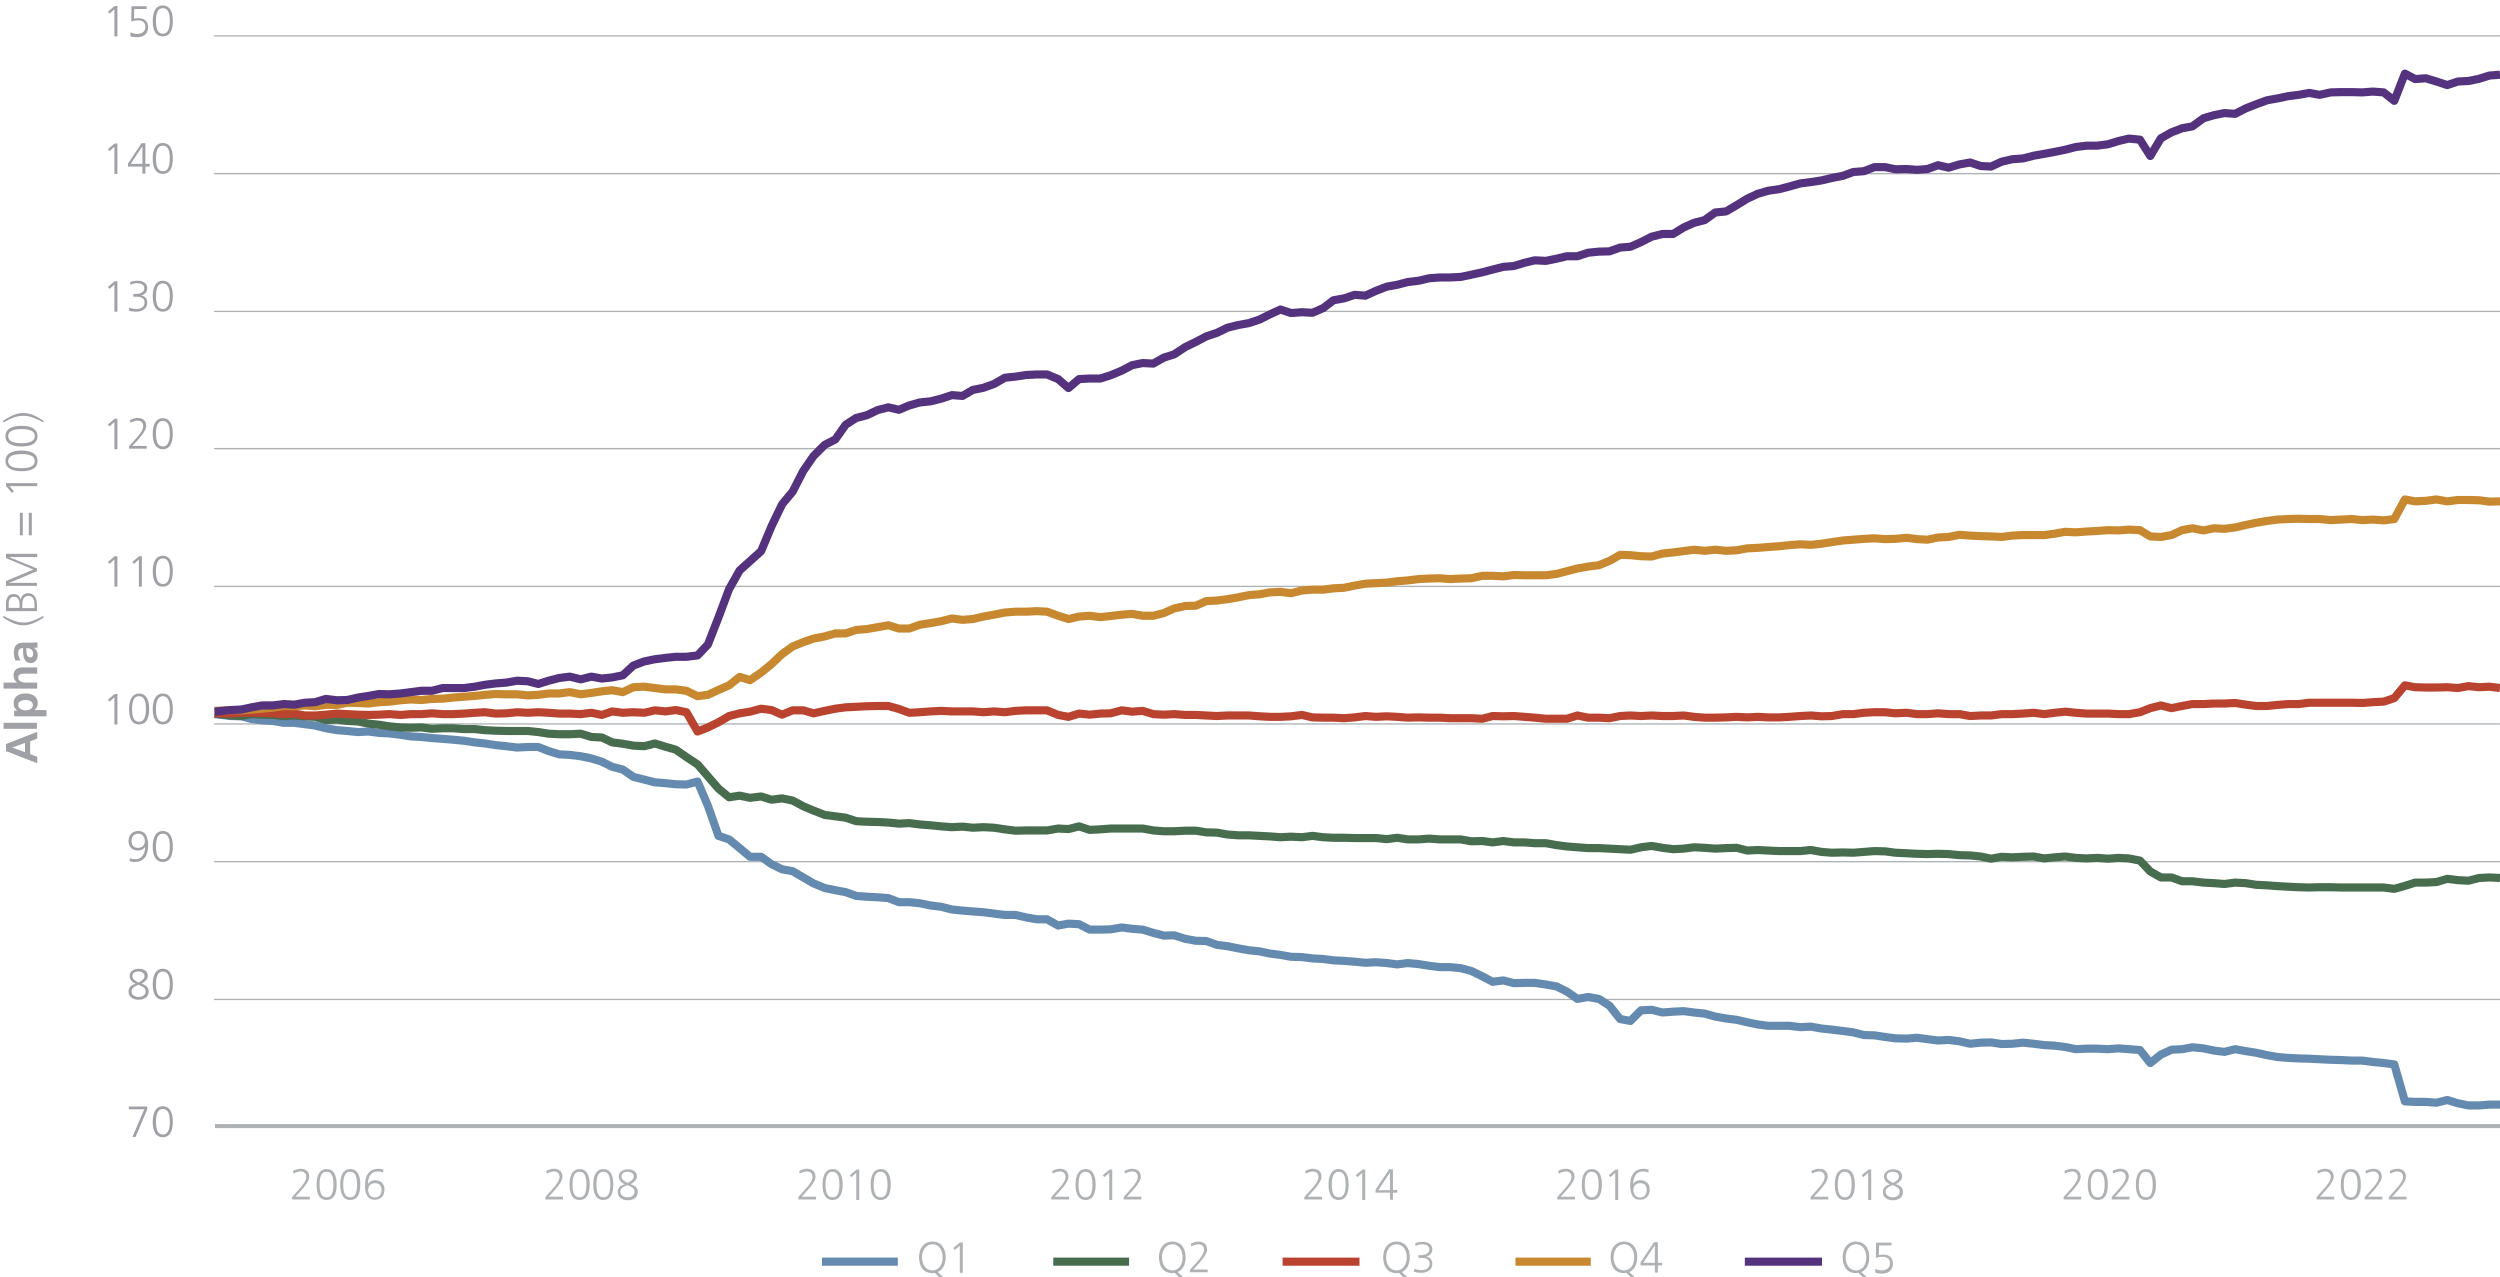 <?xml version="1.0" encoding="utf-8"?>
<!-- Generator: Adobe Illustrator 27.3.1, SVG Export Plug-In . SVG Version: 6.00 Build 0)  -->
<svg version="1.1" id="Ebene_1" xmlns="http://www.w3.org/2000/svg" xmlns:xlink="http://www.w3.org/1999/xlink" x="0px" y="0px"
	 viewBox="0 0 920 470" style="enable-background:new 0 0 920 470;" xml:space="preserve">
<style type="text/css">
	.st0{fill:none;stroke:#AEB2B5;stroke-width:0.5;stroke-linecap:round;stroke-linejoin:round;stroke-miterlimit:10;}
	.st1{fill:none;stroke:#AEB2B5;stroke-width:1.5;stroke-linejoin:round;stroke-miterlimit:10;}
	.st2{fill:none;stroke:#658AAF;stroke-width:3;stroke-linejoin:round;stroke-miterlimit:10;}
	.st3{fill:none;stroke:#486C4E;stroke-width:3;stroke-linejoin:round;stroke-miterlimit:10;}
	.st4{fill:none;stroke:#B9432F;stroke-width:3;stroke-linejoin:round;stroke-miterlimit:10;}
	.st5{fill:none;stroke:#C7882F;stroke-width:3;stroke-linejoin:round;stroke-miterlimit:10;}
	.st6{fill:none;stroke:#54327E;stroke-width:3;stroke-linejoin:round;stroke-miterlimit:10;}
	.st7{fill:#A0A1A6;}
	.st8{fill:#AEB2B5;}
</style>
<g>
	<path class="st0" d="M79,367.8h840.9 M79,317.1h840.9 M79,266.4h840.9 M79,215.8h840.9 M79,165.1h840.9 M79,114.6h840.9 M79,63.9
		h840.9 M79,13.2h840.9"/>
</g>
<g>
	<line class="st1" x1="79.1" y1="414.4" x2="920" y2="414.4"/>
</g>
<g>
	<polyline class="st2" points="79,262.8 84.9,263.5 88.8,263.6 92.6,264.6 96.5,265.1 100.4,265.3 104.4,266 108.3,266 112.2,266.5 
		116,267 119.9,268 124,268.7 127.8,269 131.7,269.4 135.6,269.2 139.5,269.7 143.3,269.9 147.4,270.4 151.2,271 155.1,271.2 
		159,271.6 162.9,271.9 166.7,272.2 170.8,272.6 174.7,273.2 178.5,273.6 182.4,274.2 186.3,274.6 190.3,275.1 194.2,274.9 
		198.1,274.9 201.9,276.4 205.8,277.6 209.7,277.8 213.7,278.3 217.6,279.1 221.5,280.3 225.3,282.2 229.2,283.2 233.1,285.9 
		237.1,286.9 241,287.9 244.9,288.2 248.7,288.6 252.6,288.7 256.7,287.6 260.5,296.5 264.4,307.6 268.3,308.9 272.2,312.1 
		276,315.3 280.1,315.3 283.9,318 287.8,319.9 291.7,320.6 295.6,322.9 299.4,325.1 303.5,326.8 307.4,327.6 311.2,328.3 
		315.1,329.7 319,330 323,330.2 326.9,330.5 330.8,332 334.6,332 338.5,332.4 342.4,333.2 346.4,333.7 350.3,334.7 354.2,335.1 
		358,335.4 361.9,335.7 365.8,336.2 369.8,336.7 373.7,336.7 377.6,337.6 381.5,338.3 385.3,338.3 389.4,340.6 393.2,339.9 
		397.1,340.1 401,342.1 404.9,342.1 408.7,342 412.8,341.3 416.6,341.8 420.5,342.1 424.4,343.3 428.3,344.3 432.1,344.2 
		436.2,345.5 440.1,346.2 443.9,346.3 447.8,347.7 451.7,348.2 455.7,349 459.6,349.7 463.5,350.1 467.3,350.9 471.2,351.4 
		475.1,352.1 479.1,352.2 483,352.7 486.9,352.9 490.7,353.4 494.6,353.6 498.5,353.9 502.5,354.3 506.4,354.1 510.3,354.4 
		514.2,354.9 518,354.4 522.1,354.8 525.9,355.4 529.8,355.9 533.7,355.9 537.6,356.3 541.4,357.3 545.5,359.3 549.3,361.3 
		553.2,360.8 557.1,361.8 561,361.7 564.8,361.7 568.9,362.3 572.8,363 576.6,364.9 580.5,367.6 584.4,366.9 588.4,367.6 
		592.3,370.1 596.2,375 600,375.7 603.9,371.8 607.8,371.6 611.8,372.6 615.7,372.3 619.6,372.1 623.4,372.6 627.3,373 631.2,374.1 
		635.2,374.8 639.1,375.3 643,376.2 646.9,377 650.7,377.5 654.8,377.5 658.6,377.5 662.5,378 666.4,377.8 670.3,378.5 674.1,378.9 
		678.2,379.4 682,379.9 685.9,380.9 689.8,381 693.7,381.6 697.5,382.1 701.6,382.2 705.5,381.9 709.3,382.4 713.2,382.9 
		717.1,382.7 721.1,383.2 725,384.1 728.9,383.7 732.7,383.6 736.6,384.2 740.5,384.1 744.5,383.7 748.4,384.1 752.3,384.6 
		756.1,384.8 760,385.3 763.9,386.1 767.9,385.9 771.8,385.9 775.7,386.1 779.6,385.8 783.4,386.1 787.5,386.4 791.3,391.2 
		795.2,388.1 799.1,386.3 803,386.1 806.8,385.4 810.9,385.8 814.7,386.6 818.6,387.1 822.5,386.1 826.4,386.8 830.2,387.4 
		834.3,388.3 838.2,389 842,389.3 845.9,389.5 849.8,389.6 853.6,389.8 857.7,390 861.6,390.1 865.4,390.3 869.3,390.3 873.2,390.8 
		877.2,391.2 881.1,391.7 885,405.3 888.8,405.5 892.7,405.5 896.6,405.8 900.6,404.8 904.5,406 908.4,406.8 912.3,406.8 
		916.1,406.5 920,406.5 	"/>
</g>
<g>
	<polyline class="st3" points="79,262.6 84.9,263.3 88.8,263.5 92.6,262.8 96.5,263 100.4,263.1 104.4,263.5 108.3,263.3 
		112.2,263.6 116,263.8 119.9,265 124,264.8 127.8,265.3 131.7,265.5 135.6,266.3 139.5,266.7 143.3,267.3 147.4,267.7 151.2,267.8 
		155.1,267.7 159,268.2 162.9,268 166.7,268 170.8,268.3 174.7,268.3 178.5,268.7 182.4,268.9 186.3,269 190.3,269 194.2,269 
		198.1,269.4 201.9,270 205.8,270.2 209.7,270.2 213.7,270 217.6,271.2 221.5,271.4 225.3,273.2 229.2,273.7 233.1,274.4 
		237.1,274.6 241,273.6 244.9,274.8 248.7,275.9 252.6,278.6 256.7,281.3 260.5,285.7 264.4,290.2 268.3,293.4 272.2,292.8 
		276,293.6 280.1,293.1 283.9,294.3 287.8,293.8 291.7,294.6 295.6,296.7 299.4,298.3 303.5,299.9 307.4,300.4 311.2,300.9 
		315.1,302.2 319,302.4 323,302.5 326.9,302.7 330.8,303.1 334.6,302.9 338.5,303.4 342.4,303.7 346.4,304.1 350.3,304.4 
		354.2,304.2 358,304.6 361.9,304.4 365.8,304.6 369.8,305.2 373.7,305.7 377.6,305.6 381.5,305.6 385.3,305.6 389.4,304.9 
		393.2,305.1 397.1,304.1 401,305.4 404.9,305.2 408.7,304.9 412.8,304.9 416.6,304.9 420.5,304.9 424.4,305.6 428.3,305.9 
		432.1,305.9 436.2,305.7 440.1,305.7 443.9,306.3 447.8,306.4 451.7,307.1 455.7,307.4 459.6,307.4 463.5,307.6 467.3,307.8 
		471.2,308.1 475.1,307.9 479.1,308.1 483,307.6 486.9,308.1 490.7,308.3 494.6,308.3 498.5,308.4 502.5,308.4 506.4,308.4 
		510.3,308.8 514.2,308.3 518,308.9 522.1,308.9 525.9,308.6 529.8,308.9 533.7,308.9 537.6,308.9 541.4,309.6 545.5,309.5 
		549.3,310 553.2,309.5 557.1,310 561,310 564.8,310.3 568.9,310.3 572.8,311 576.6,311.5 580.5,311.8 584.4,312.1 588.4,312.1 
		592.3,312.3 596.2,312.5 600,312.7 603.9,311.8 607.8,311.3 611.8,312 615.7,312.5 619.6,312.3 623.4,311.8 627.3,312 631.2,312.3 
		635.2,312.1 639.1,312 643,313 646.9,312.8 650.7,313 654.8,313.2 658.6,313.2 662.5,313.2 666.4,312.8 670.3,313.5 674.1,313.8 
		678.2,313.7 682,313.8 685.9,313.5 689.8,313.2 693.7,313.3 697.5,313.8 701.6,314 705.5,314.2 709.3,314.3 713.2,314.2 
		717.1,314.3 721.1,314.7 725,314.8 728.9,315.2 732.7,316 736.6,315.3 740.5,315.5 744.5,315.3 748.4,315.2 752.3,315.9 
		756.1,315.5 760,315.2 763.9,315.7 767.9,315.9 771.8,315.7 775.7,316 779.6,315.7 783.4,315.9 787.5,316.7 791.3,320.7 
		795.2,322.9 799.1,322.9 803,324.3 806.8,324.3 810.9,324.8 814.7,325 818.6,325.3 822.5,324.8 826.4,325 830.2,325.6 834.3,325.8 
		838.2,326.1 842,326.3 845.9,326.5 849.8,326.6 853.6,326.5 857.7,326.5 861.6,326.6 865.4,326.6 869.3,326.6 873.2,326.6 
		877.2,326.6 881.1,327.1 885,326 888.8,324.8 892.7,324.8 896.6,324.6 900.6,323.4 904.5,323.9 908.4,324.1 912.3,323.1 
		916.1,322.9 920,323.1 	"/>
</g>
<g>
	<polyline class="st4" points="79,262.5 84.9,262.6 88.8,262.3 92.6,262.3 96.5,262.3 100.4,262.5 104.4,262.8 108.3,262.6 
		112.2,263.3 116,263.3 119.9,263 124,262.6 127.8,262.8 131.7,263 135.6,263.1 139.5,263 143.3,262.8 147.4,263.1 151.2,262.8 
		155.1,262.8 159,262.5 162.9,262.8 166.7,262.8 170.8,262.6 174.7,262.3 178.5,262.1 182.4,262.6 186.3,262.5 190.3,262.1 
		194.2,262.3 198.1,262.1 201.9,262.3 205.8,262.6 209.7,262.6 213.7,262.8 217.6,262.3 221.5,263.1 225.3,261.8 229.2,262.3 
		233.1,262.1 237.1,262.3 241,261.4 244.9,261.8 248.7,261.3 252.6,262.1 256.7,269.2 260.5,267.7 264.4,265.8 268.3,263.5 
		272.2,262.5 276,261.9 280.1,260.8 283.9,261.3 287.8,263 291.7,261.4 295.6,261.4 299.4,262.5 303.5,261.6 307.4,260.8 
		311.2,260.3 315.1,260.1 319,259.9 323,259.8 326.9,259.8 330.8,260.9 334.6,262.3 338.5,262.1 342.4,261.8 346.4,261.6 
		350.3,261.8 354.2,261.8 358,261.8 361.9,262.1 365.8,261.8 369.8,262.1 373.7,261.6 377.6,261.4 381.5,261.4 385.3,261.4 
		389.4,263.1 393.2,263.8 397.1,262.6 401,263 404.9,262.6 408.7,262.5 412.8,261.4 416.6,261.9 420.5,261.6 424.4,262.8 428.3,263 
		432.1,262.8 436.2,263.1 440.1,263.1 443.9,263.3 447.8,263.5 451.7,263.3 455.7,263.3 459.6,263.3 463.5,263.6 467.3,263.8 
		471.2,263.8 475.1,263.6 479.1,263.1 483,264 486.9,264.1 490.7,264.1 494.6,264.3 498.5,264 502.5,263.5 506.4,263.8 510.3,263.6 
		514.2,263.8 518,264.1 522.1,264 525.9,264.1 529.8,264.1 533.7,264.3 537.6,264.3 541.4,264.3 545.5,264.5 549.3,263.5 
		553.2,263.6 557.1,263.5 561,263.8 564.8,264.1 568.9,264.5 572.8,264.5 576.6,264.5 580.5,263.3 584.4,264.1 588.4,264.1 
		592.3,264.3 596.2,263.5 600,263.3 603.9,263.5 607.8,263.3 611.8,263.5 615.7,263.5 619.6,263.3 623.4,263.8 627.3,264.1 
		631.2,264.1 635.2,264 639.1,263.8 643,264 646.9,263.8 650.7,264 654.8,264 658.6,263.8 662.5,263.5 666.4,263.3 670.3,263.6 
		674.1,263.5 678.2,262.8 682,262.8 685.9,262.3 689.8,262.1 693.7,262.1 697.5,262.5 701.6,262.3 705.5,262.8 709.3,262.8 
		713.2,262.5 717.1,262.8 721.1,262.8 725,263.5 728.9,263.3 732.7,263.3 736.6,262.8 740.5,262.8 744.5,262.6 748.4,262.3 
		752.3,262.8 756.1,262.3 760,261.9 763.9,262.3 767.9,262.6 771.8,262.6 775.7,262.6 779.6,262.8 783.4,262.8 787.5,262.1 
		791.3,260.6 795.2,259.6 799.1,260.6 803,259.8 806.8,259.1 810.9,259.1 814.7,258.9 818.6,258.9 822.5,258.7 826.4,259.3 
		830.2,259.8 834.3,259.8 838.2,259.4 842,259.1 845.9,259.1 849.8,258.6 853.6,258.6 857.7,258.6 861.6,258.6 865.4,258.6 
		869.3,258.7 873.2,258.4 877.2,258.2 881.1,256.9 885,252.2 888.8,252.9 892.7,253 896.6,253 900.6,252.9 904.5,253.2 908.4,252.5 
		912.3,252.9 916.1,252.7 920,253.2 	"/>
</g>
<g>
	<polyline class="st5" points="79,261.6 84.9,261.3 88.8,261.4 92.6,261.1 96.5,260.8 100.4,260.4 104.4,259.8 108.3,259.9 
		112.2,259.6 116,259.9 119.9,259.4 124,259.4 127.8,258.6 131.7,258.7 135.6,258.9 139.5,258.4 143.3,258.2 147.4,257.7 
		151.2,257.4 155.1,257.6 159,257.2 162.9,257.1 166.7,256.7 170.8,256.4 174.7,256.1 178.5,255.7 182.4,255.4 186.3,255.5 
		190.3,255.5 194.2,255.9 198.1,255.7 201.9,255.2 205.8,255.2 209.7,254.7 213.7,255.5 217.6,255 221.5,254.4 225.3,254 
		229.2,254.7 233.1,252.9 237.1,252.7 241,253.2 244.9,253.7 248.7,253.7 252.6,254.2 256.7,256.2 260.5,255.7 264.4,253.9 
		268.3,252.2 272.2,249.1 276,250.3 280.1,247.5 283.9,244.4 287.8,240.7 291.7,237.9 295.6,236.3 299.4,235 303.5,234.2 
		307.4,233.1 311.2,233.1 315.1,231.8 319,231.5 323,230.8 326.9,230.1 330.8,231.3 334.6,231.3 338.5,229.9 342.4,229.3 
		346.4,228.6 350.3,227.6 354.2,228.1 358,227.8 361.9,226.9 365.8,226.2 369.8,225.4 373.7,225.1 377.6,225.1 381.5,224.9 
		385.3,225.1 389.4,226.6 393.2,227.8 397.1,226.9 401,226.6 404.9,227.1 408.7,226.7 412.8,226.2 416.6,225.9 420.5,226.6 
		424.4,226.6 428.3,225.6 432.1,223.9 436.2,223 440.1,222.9 443.9,221.2 447.8,221 451.7,220.5 455.7,219.8 459.6,219 463.5,218.7 
		467.3,218 471.2,217.8 475.1,218.3 479.1,217.3 483,217 486.9,217 490.7,216.5 494.6,216.3 498.5,215.5 502.5,214.8 506.4,214.6 
		510.3,214.4 514.2,213.9 518,213.6 522.1,213.1 525.9,212.9 529.8,212.8 533.7,213.1 537.6,212.9 541.4,212.8 545.5,211.9 
		549.3,211.9 553.2,212.1 557.1,211.6 561,211.7 564.8,211.7 568.9,211.7 572.8,211.2 576.6,210.2 580.5,209.2 584.4,208.5 
		588.4,208 592.3,206.4 596.2,204.2 600,204.3 603.9,204.7 607.8,204.8 611.8,203.7 615.7,203.3 619.6,202.8 623.4,202.3 
		627.3,202.7 631.2,202.3 635.2,202.7 639.1,202.5 643,201.8 646.9,201.6 650.7,201.3 654.8,201 658.6,200.6 662.5,200.3 
		666.4,200.5 670.3,200.1 674.1,199.5 678.2,198.9 682,198.6 685.9,198.3 689.8,198.1 693.7,198.4 697.5,198.3 701.6,197.9 
		705.5,198.4 709.3,198.6 713.2,197.8 717.1,197.6 721.1,196.8 725,197.1 728.9,197.3 732.7,197.4 736.6,197.6 740.5,197.1 
		744.5,196.9 748.4,196.9 752.3,196.9 756.1,196.4 760,195.7 763.9,195.9 767.9,195.6 771.8,195.4 775.7,195.1 779.6,195.2 
		783.4,194.9 787.5,195.1 791.3,197.4 795.2,197.6 799.1,196.9 803,195.1 806.8,194.4 810.9,195.2 814.7,194.4 818.6,194.6 
		822.5,194.1 826.4,193.2 830.2,192.4 834.3,191.7 838.2,191.2 842,191 845.9,190.9 849.8,191 853.6,191 857.7,191.4 861.6,191.2 
		865.4,191 869.3,191.4 873.2,191.2 877.2,191.5 881.1,191 885,183.8 888.8,184.5 892.7,184.3 896.6,183.8 900.6,184.5 904.5,184 
		908.4,184 912.3,184.1 916.1,184.6 920,184.5 	"/>
</g>
<g>
	<polyline class="st6" points="79,261.9 84.9,261.3 88.8,261.1 92.6,260.3 96.5,259.6 100.4,259.6 104.4,259.1 108.3,259.3 
		112.2,258.6 116,258.4 119.9,257.2 124,257.7 127.8,257.6 131.7,256.7 135.6,256.1 139.5,255.4 143.3,255.5 147.4,255.2 
		151.2,254.7 155.1,254.2 159,254.2 162.9,253.2 166.7,253.2 170.8,253.2 174.7,252.7 178.5,252 182.4,251.5 186.3,251.2 
		190.3,250.5 194.2,250.7 198.1,251.7 201.9,250.5 205.8,249.5 209.7,249 213.7,250 217.6,249 221.5,249.7 225.3,249.3 229.2,248.5 
		233.1,244.9 237.1,243.4 241,242.6 244.9,242.1 248.7,241.7 252.6,241.7 256.7,241.2 260.5,237.2 264.4,227.2 268.3,216.8 
		272.2,209.9 276,206.5 280.1,202.8 283.9,193.7 287.8,185.6 291.7,180.9 295.6,173.3 299.4,167.8 303.5,163.7 307.4,161.7 
		311.2,156.3 315.1,153.8 319,152.8 323,150.9 326.9,149.9 330.8,150.8 334.6,149.2 338.5,148.1 342.4,147.7 346.4,146.7 
		350.3,145.4 354.2,145.7 358,143.5 361.9,142.7 365.8,141.3 369.8,139 373.7,138.6 377.6,138 381.5,137.8 385.3,137.8 389.4,139.5 
		393.2,142.8 397.1,139.5 401,139.3 404.9,139.3 408.7,138.1 412.8,136.4 416.6,134.4 420.5,133.6 424.4,133.8 428.3,131.6 
		432.1,130.4 436.2,127.7 440.1,125.8 443.9,123.8 447.8,122.5 451.7,120.6 455.7,119.6 459.6,118.9 463.5,117.6 467.3,115.7 
		471.2,113.9 475.1,115.2 479.1,114.9 483,115.1 486.9,113.4 490.7,110.5 494.6,109.8 498.5,108.5 502.5,108.8 506.4,107 
		510.3,105.5 514.2,104.8 518,103.8 522.1,103.3 525.9,102.4 529.8,102.1 533.7,102.1 537.6,101.9 541.4,101.1 545.5,100.2 
		549.3,99.2 553.2,98.2 557.1,97.9 561,96.7 564.8,95.8 568.9,96 572.8,95.2 576.6,94.3 580.5,94.3 584.4,93 588.4,92.6 592.3,92.5 
		596.2,91.1 600,90.8 603.9,89.1 607.8,87.1 611.8,86.1 615.7,86.1 619.6,83.7 623.4,82 627.3,81 631.2,78.2 635.2,77.8 639.1,75.5 
		643,73.1 646.9,71.3 650.7,70.2 654.8,69.6 658.6,68.6 662.5,67.5 666.4,67 670.3,66.4 674.1,65.5 678.2,64.7 682,63.3 685.9,63 
		689.8,61.5 693.7,61.5 697.5,62.3 701.6,62.2 705.5,62.5 709.3,62.2 713.2,60.8 717.1,61.7 721.1,60.5 725,59.8 728.9,61.1 
		732.7,61.3 736.6,59.5 740.5,58.6 744.5,58.3 748.4,57.3 752.3,56.6 756.1,55.9 760,55.1 763.9,54.1 767.9,53.6 771.8,53.6 
		775.7,53.1 779.6,51.9 783.4,51 787.5,51.4 791.3,57.4 795.2,50.9 799.1,48.7 803,47.2 806.8,46.5 810.9,43.5 814.7,42.4 
		818.6,41.6 822.5,41.9 826.4,39.9 830.2,38.4 834.3,36.9 838.2,36.2 842,35.4 845.9,34.9 849.8,34.2 853.6,34.9 857.7,34 
		861.6,33.9 865.4,33.9 869.3,34 873.2,33.7 877.2,34 881.1,37.1 885,27.1 888.8,29.1 892.7,28.8 896.6,30 900.6,31.3 904.5,30 
		908.4,29.8 912.3,29 916.1,27.8 920,27.5 	"/>
</g>
<g>
	<g>
		<g>
			<g>
				<path class="st7" d="M48.7,418.4l4.4-10.2h-5.7v-1h6.8v1l-4.3,10.2H48.7z"/>
				<path class="st7" d="M56.2,412.8c0-3.6,1.3-5.7,3.7-5.7s3.7,2,3.7,5.7c0,3.7-1.2,5.7-3.7,5.7C57.5,418.5,56.2,416.6,56.2,412.8z
					 M62.5,412.8c0-3.2-0.8-4.7-2.6-4.7c-1.6,0-2.5,1.5-2.5,4.7c0,3.4,0.9,4.7,2.6,4.7C61.5,417.5,62.5,416.1,62.5,412.8z"/>
			</g>
		</g>
	</g>
</g>
<g>
	<g>
		<g>
			<g>
				<path class="st7" d="M54.7,364.9c0,2.1-1.8,3-3.7,3c-1.8,0-3.7-0.9-3.7-3c0-1.4,0.7-2.3,2.6-2.9c-1.5-0.7-2.2-1.6-2.2-2.9
					c0-1.9,2-2.6,3.4-2.6c1.7,0,3.3,0.8,3.3,2.6c0,1.1-0.8,2-2.3,2.9C54,362.6,54.7,363.5,54.7,364.9z M51,362.4l-0.7,0.3
					c-1.2,0.5-1.9,1.1-1.9,2.2c0,1.3,1.4,2,2.6,2c1.4,0,2.6-0.7,2.6-2.1c0-1.3-1.3-1.8-2.2-2.2L51,362.4z M53.2,359.2
					c0-1.2-1.2-1.7-2.3-1.7c-1.1,0-2.2,0.5-2.2,1.7c0,1,0.8,1.7,2.3,2.4C52.5,360.8,53.2,360,53.2,359.2z"/>
				<path class="st7" d="M56.2,362.2c0-3.6,1.3-5.7,3.7-5.7s3.7,2,3.7,5.7c0,3.7-1.2,5.7-3.7,5.7C57.5,367.9,56.2,365.9,56.2,362.2z
					 M62.5,362.2c0-3.2-0.8-4.7-2.6-4.7c-1.6,0-2.5,1.5-2.5,4.7c0,3.4,0.9,4.7,2.6,4.7C61.5,366.9,62.5,365.5,62.5,362.2z"/>
			</g>
		</g>
	</g>
</g>
<g>
	<g>
		<g>
			<g>
				<path class="st7" d="M53.4,311.6c-0.5,0.9-1.5,1.4-2.6,1.4c-1.6,0-3.5-0.8-3.5-3.5c0-2.2,1.4-3.7,3.6-3.7c2.4,0,3.6,1.7,3.6,5.3
					c0,4-1.7,6.1-5,6.1c-0.6,0-1.2-0.1-1.8-0.3l0.1-1.1c0.4,0.2,1.1,0.4,1.9,0.4C52.7,316.2,53.4,313.6,53.4,311.6L53.4,311.6z
					 M50.9,306.8c-1.5,0-2.5,1-2.5,2.6c0,1.6,0.8,2.6,2.4,2.6c1.6,0,2.5-1,2.5-2.5C53.3,308.2,52.6,306.8,50.9,306.8z"/>
				<path class="st7" d="M56.2,311.5c0-3.6,1.3-5.7,3.7-5.7s3.7,2,3.7,5.7c0,3.7-1.2,5.7-3.7,5.7C57.5,317.2,56.2,315.3,56.2,311.5z
					 M62.5,311.5c0-3.2-0.8-4.7-2.6-4.7c-1.6,0-2.5,1.5-2.5,4.7c0,3.4,0.9,4.7,2.6,4.7C61.5,316.2,62.5,314.9,62.5,311.5z"/>
			</g>
		</g>
	</g>
</g>
<g>
	<g>
		<g>
			<g>
				<path class="st7" d="M42.1,266.5v-9.9l-1.8,1.6l-0.6-0.7l2.5-2.1h1v11.2H42.1z"/>
				<path class="st7" d="M47.5,260.9c0-3.6,1.3-5.7,3.7-5.7s3.7,2,3.7,5.7c0,3.7-1.2,5.7-3.7,5.7C48.7,266.6,47.5,264.6,47.5,260.9z
					 M53.7,260.9c0-3.2-0.8-4.7-2.6-4.7c-1.6,0-2.5,1.5-2.5,4.7c0,3.4,0.9,4.7,2.6,4.7C52.8,265.6,53.7,264.2,53.7,260.9z"/>
				<path class="st7" d="M56.2,260.9c0-3.6,1.3-5.7,3.7-5.7s3.7,2,3.7,5.7c0,3.7-1.2,5.7-3.7,5.7C57.5,266.6,56.2,264.6,56.2,260.9z
					 M62.5,260.9c0-3.2-0.8-4.7-2.6-4.7c-1.6,0-2.5,1.5-2.5,4.7c0,3.4,0.9,4.7,2.6,4.7C61.5,265.6,62.5,264.2,62.5,260.9z"/>
			</g>
		</g>
	</g>
</g>
<g>
	<g>
		<g>
			<g>
				<path class="st7" d="M42.1,215.8v-9.9l-1.8,1.6l-0.6-0.7l2.5-2.1h1v11.2H42.1z"/>
				<path class="st7" d="M51.1,215.8v-9.9l-1.8,1.6l-0.6-0.7l2.5-2.1h1v11.2H51.1z"/>
				<path class="st7" d="M56.2,210.2c0-3.6,1.3-5.7,3.7-5.7s3.7,2,3.7,5.7c0,3.7-1.2,5.7-3.7,5.7C57.5,215.9,56.2,214,56.2,210.2z
					 M62.5,210.2c0-3.2-0.8-4.7-2.6-4.7c-1.6,0-2.5,1.5-2.5,4.7c0,3.4,0.9,4.7,2.6,4.7C61.5,215,62.5,213.6,62.5,210.2z"/>
			</g>
		</g>
	</g>
</g>
<g>
	<g>
		<g>
			<g>
				<path class="st7" d="M42.1,165.2v-9.9l-1.8,1.6l-0.6-0.7l2.5-2.1h1v11.2H42.1z"/>
				<path class="st7" d="M47.5,165.2v-1l2.7-3c1.8-2,2.5-3.3,2.5-4.4c0-1.2-0.8-2-2-2c-0.9,0-1.8,0.3-2.7,0.8l-0.2-1
					c1-0.5,2-0.8,2.8-0.8c2,0,3.2,1.1,3.2,2.9c0,1-0.6,2.4-2.8,4.9l-2.3,2.5h5.3v1H47.5z"/>
				<path class="st7" d="M56.2,159.6c0-3.6,1.3-5.7,3.7-5.7s3.7,2,3.7,5.7c0,3.7-1.2,5.7-3.7,5.7C57.5,165.3,56.2,163.4,56.2,159.6z
					 M62.5,159.6c0-3.2-0.8-4.7-2.6-4.7c-1.6,0-2.5,1.5-2.5,4.7c0,3.4,0.9,4.7,2.6,4.7C61.5,164.3,62.5,162.9,62.5,159.6z"/>
			</g>
		</g>
	</g>
</g>
<g>
	<g>
		<g>
			<g>
				<path class="st7" d="M42.1,114.6v-9.9l-1.8,1.6l-0.6-0.7l2.5-2.1h1v11.2H42.1z"/>
				<path class="st7" d="M47.6,113.2c0.7,0.3,1.6,0.5,2.7,0.5c1.5,0,2.9-0.7,2.9-2.4c0-1.4-1-2.1-3-2.1h-1.1v-1h0.4
					c2.7,0,3.6-0.9,3.6-2.2c0-1.2-1.3-1.8-2.6-1.8c-0.8,0-1.6,0.2-2.5,0.6l-0.1-1c0.8-0.3,1.8-0.5,2.7-0.5c2,0,3.6,0.9,3.6,2.8
					c0,1.3-0.9,2.3-2.3,2.7v0c1.6,0.1,2.3,1.3,2.3,2.7c0,2-1.8,3.2-4,3.2c-1,0-1.9-0.1-2.8-0.4L47.6,113.2z"/>
				<path class="st7" d="M56.2,109c0-3.6,1.3-5.7,3.7-5.7s3.7,2,3.7,5.7c0,3.7-1.2,5.7-3.7,5.7C57.5,114.7,56.2,112.7,56.2,109z
					 M62.5,109c0-3.2-0.8-4.7-2.6-4.7c-1.6,0-2.5,1.5-2.5,4.7c0,3.4,0.9,4.7,2.6,4.7C61.5,113.7,62.5,112.3,62.5,109z"/>
			</g>
		</g>
	</g>
</g>
<g>
	<g>
		<g>
			<g>
				<path class="st7" d="M42.1,63.9V54l-1.8,1.6l-0.6-0.7l2.5-2.1h1v11.2H42.1z"/>
				<path class="st7" d="M52.4,63.9v-2.6h-5.3v-1.1l5-7.5h1.4v7.6h1.6v1h-1.6v2.6H52.4z M52.4,53.8L52.4,53.8l-4.3,6.5h4.3V53.8z"/>
				<path class="st7" d="M56.2,58.3c0-3.6,1.3-5.7,3.7-5.7s3.7,2,3.7,5.7c0,3.7-1.2,5.7-3.7,5.7C57.5,64,56.2,62.1,56.2,58.3z
					 M62.5,58.3c0-3.2-0.8-4.7-2.6-4.7c-1.6,0-2.5,1.5-2.5,4.7c0,3.4,0.9,4.7,2.6,4.7C61.5,63.1,62.5,61.7,62.5,58.3z"/>
			</g>
		</g>
	</g>
</g>
<g>
	<g>
		<g>
			<g>
				<path class="st7" d="M42.1,13.3V3.4l-1.8,1.6l-0.6-0.7l2.5-2.1h1v11.2H42.1z"/>
				<path class="st7" d="M48.1,11.9c0.7,0.4,1.6,0.6,2.4,0.6c1.5,0,3-0.8,3-2.5c0-1.5-0.7-2.5-2.8-2.5c-0.8,0-1.5,0.1-2.4,0.4
					l0.1-5.6H54v1h-4.6l-0.1,3.6c0.5-0.2,0.9-0.2,1.7-0.2c2.2,0,3.5,1.2,3.5,3.3c0,2.5-1.7,3.7-4.1,3.7c-0.8,0-1.6-0.1-2.4-0.4V11.9
					z"/>
				<path class="st7" d="M56.2,7.7C56.2,4,57.5,2,59.9,2s3.7,2,3.7,5.7c0,3.7-1.2,5.7-3.7,5.7C57.5,13.4,56.2,11.5,56.2,7.7z
					 M62.5,7.7c0-3.2-0.8-4.7-2.6-4.7c-1.6,0-2.5,1.5-2.5,4.7c0,3.4,0.9,4.7,2.6,4.7C61.5,12.4,62.5,11,62.5,7.7z"/>
			</g>
		</g>
	</g>
</g>
<g>
	<g>
		<g>
			<g>
				<path class="st8" d="M107.5,441.5v-1l2.7-3c1.8-2,2.5-3.3,2.5-4.4c0-1.2-0.8-2-2-2c-0.9,0-1.8,0.3-2.7,0.8l-0.2-1
					c1-0.5,2-0.8,2.8-0.8c2,0,3.2,1.1,3.2,2.9c0,1-0.6,2.4-2.8,4.9l-2.3,2.5h5.3v1H107.5z"/>
				<path class="st8" d="M116.5,435.9c0-3.6,1.3-5.7,3.7-5.7s3.7,2,3.7,5.7c0,3.7-1.2,5.7-3.7,5.7
					C117.7,441.6,116.5,439.7,116.5,435.9z M122.7,435.9c0-3.2-0.8-4.7-2.6-4.7c-1.6,0-2.5,1.5-2.5,4.7c0,3.4,0.9,4.7,2.6,4.7
					C121.8,440.7,122.7,439.3,122.7,435.9z"/>
				<path class="st8" d="M125.2,435.9c0-3.6,1.3-5.7,3.7-5.7s3.7,2,3.7,5.7c0,3.7-1.2,5.7-3.7,5.7
					C126.5,441.6,125.2,439.7,125.2,435.9z M131.4,435.9c0-3.2-0.8-4.7-2.6-4.7c-1.6,0-2.5,1.5-2.5,4.7c0,3.4,0.9,4.7,2.6,4.7
					C130.5,440.7,131.4,439.3,131.4,435.9z"/>
				<path class="st8" d="M141,431.5c-0.4-0.2-1.1-0.4-1.9-0.4c-3,0-3.7,2.6-3.7,4.6h0c0.6-0.9,1.5-1.4,2.6-1.4
					c1.7,0,3.5,0.9,3.5,3.5c0,2.2-1.4,3.7-3.6,3.7c-2.4,0-3.6-1.7-3.6-5.3c0-4,1.8-6.1,5-6.1c0.6,0,1.2,0.1,1.8,0.3L141,431.5z
					 M140.4,438c0-1.6-0.8-2.6-2.4-2.6c-1.6,0-2.5,1-2.5,2.5c0,1.4,0.8,2.8,2.4,2.8C139.4,440.7,140.4,439.6,140.4,438z"/>
			</g>
		</g>
	</g>
</g>
<g>
	<g>
		<g>
			<g>
				<path class="st8" d="M200.7,441.5v-1l2.7-3c1.8-2,2.5-3.3,2.5-4.4c0-1.2-0.8-2-2-2c-0.9,0-1.8,0.3-2.7,0.8l-0.2-1
					c1-0.5,2-0.8,2.8-0.8c2,0,3.2,1.1,3.2,2.9c0,1-0.6,2.4-2.8,4.9l-2.3,2.5h5.3v1H200.7z"/>
				<path class="st8" d="M209.6,435.9c0-3.6,1.3-5.7,3.7-5.7c2.4,0,3.7,2,3.7,5.7c0,3.7-1.2,5.7-3.7,5.7
					C210.8,441.6,209.6,439.7,209.6,435.9z M215.8,435.9c0-3.2-0.8-4.7-2.6-4.7c-1.6,0-2.5,1.5-2.5,4.7c0,3.4,0.9,4.7,2.6,4.7
					C214.9,440.7,215.8,439.3,215.8,435.9z"/>
				<path class="st8" d="M218.3,435.9c0-3.6,1.3-5.7,3.7-5.7c2.4,0,3.7,2,3.7,5.7c0,3.7-1.2,5.7-3.7,5.7
					C219.6,441.6,218.3,439.7,218.3,435.9z M224.6,435.9c0-3.2-0.8-4.7-2.6-4.7c-1.6,0-2.5,1.5-2.5,4.7c0,3.4,0.9,4.7,2.6,4.7
					C223.6,440.7,224.6,439.3,224.6,435.9z"/>
				<path class="st8" d="M234.7,438.7c0,2.1-1.8,3-3.7,3c-1.8,0-3.7-0.9-3.7-3c0-1.4,0.7-2.3,2.6-2.9c-1.5-0.7-2.2-1.6-2.2-2.9
					c0-1.9,2-2.6,3.4-2.6c1.7,0,3.3,0.8,3.3,2.6c0,1.1-0.8,2-2.3,2.9C234,436.4,234.7,437.2,234.7,438.7z M230.9,436.1l-0.7,0.3
					c-1.2,0.5-1.9,1.1-1.9,2.2c0,1.3,1.4,2,2.6,2c1.4,0,2.6-0.7,2.6-2.1c0-1.3-1.3-1.8-2.2-2.2L230.9,436.1z M233.2,432.9
					c0-1.2-1.2-1.7-2.3-1.7c-1.1,0-2.2,0.5-2.2,1.7c0,1,0.8,1.7,2.3,2.4C232.5,434.6,233.2,433.8,233.2,432.9z"/>
			</g>
		</g>
	</g>
</g>
<g>
	<g>
		<g>
			<g>
				<path class="st8" d="M293.8,441.5v-1l2.7-3c1.8-2,2.5-3.3,2.5-4.4c0-1.2-0.8-2-2-2c-0.9,0-1.8,0.3-2.7,0.8l-0.2-1
					c1-0.5,2-0.8,2.8-0.8c2,0,3.2,1.1,3.2,2.9c0,1-0.6,2.4-2.8,4.9l-2.3,2.5h5.3v1H293.8z"/>
				<path class="st8" d="M302.7,435.9c0-3.6,1.3-5.7,3.7-5.7c2.4,0,3.7,2,3.7,5.7c0,3.7-1.2,5.7-3.7,5.7
					C303.9,441.6,302.7,439.7,302.7,435.9z M308.9,435.9c0-3.2-0.8-4.7-2.6-4.7c-1.6,0-2.5,1.5-2.5,4.7c0,3.4,0.9,4.7,2.6,4.7
					C308,440.7,308.9,439.3,308.9,435.9z"/>
				<path class="st8" d="M315.1,441.5v-9.9l-1.8,1.6l-0.6-0.7l2.5-2.1h1v11.2H315.1z"/>
				<path class="st8" d="M320.4,435.9c0-3.6,1.3-5.7,3.7-5.7c2.4,0,3.7,2,3.7,5.7c0,3.7-1.2,5.7-3.7,5.7
					C321.6,441.6,320.4,439.7,320.4,435.9z M326.6,435.9c0-3.2-0.8-4.7-2.6-4.7c-1.6,0-2.5,1.5-2.5,4.7c0,3.4,0.9,4.7,2.6,4.7
					C325.7,440.7,326.6,439.3,326.6,435.9z"/>
			</g>
		</g>
	</g>
</g>
<g>
	<g>
		<g>
			<g>
				<path class="st8" d="M386.9,441.5v-1l2.7-3c1.8-2,2.5-3.3,2.5-4.4c0-1.2-0.8-2-2-2c-0.9,0-1.8,0.3-2.7,0.8l-0.2-1
					c1-0.5,2-0.8,2.8-0.8c2,0,3.2,1.1,3.2,2.9c0,1-0.6,2.4-2.8,4.9l-2.3,2.5h5.3v1H386.9z"/>
				<path class="st8" d="M395.8,435.9c0-3.6,1.3-5.7,3.7-5.7c2.4,0,3.7,2,3.7,5.7c0,3.7-1.2,5.7-3.7,5.7
					C397.1,441.6,395.8,439.7,395.8,435.9z M402,435.9c0-3.2-0.8-4.7-2.6-4.7c-1.6,0-2.5,1.5-2.5,4.7c0,3.4,0.9,4.7,2.6,4.7
					C401.1,440.7,402,439.3,402,435.9z"/>
				<path class="st8" d="M408.2,441.5v-9.9l-1.8,1.6l-0.6-0.7l2.5-2.1h1v11.2H408.2z"/>
				<path class="st8" d="M413.5,441.5v-1l2.7-3c1.8-2,2.5-3.3,2.5-4.4c0-1.2-0.8-2-2-2c-0.9,0-1.8,0.3-2.7,0.8l-0.2-1
					c1-0.5,2-0.8,2.8-0.8c2,0,3.2,1.1,3.2,2.9c0,1-0.6,2.4-2.8,4.9l-2.3,2.5h5.3v1H413.5z"/>
			</g>
		</g>
	</g>
</g>
<g>
	<g>
		<g>
			<g>
				<path class="st8" d="M480,441.5v-1l2.7-3c1.8-2,2.5-3.3,2.5-4.4c0-1.2-0.8-2-2-2c-0.9,0-1.8,0.3-2.7,0.8l-0.2-1
					c1-0.5,2-0.8,2.8-0.8c2,0,3.2,1.1,3.2,2.9c0,1-0.6,2.4-2.8,4.9l-2.3,2.5h5.3v1H480z"/>
				<path class="st8" d="M488.9,435.9c0-3.6,1.3-5.7,3.7-5.7c2.4,0,3.7,2,3.7,5.7c0,3.7-1.2,5.7-3.7,5.7
					C490.2,441.6,488.9,439.7,488.9,435.9z M495.2,435.9c0-3.2-0.8-4.7-2.6-4.7c-1.6,0-2.5,1.5-2.5,4.7c0,3.4,0.9,4.7,2.6,4.7
					C494.2,440.7,495.2,439.3,495.2,435.9z"/>
				<path class="st8" d="M501.3,441.5v-9.9l-1.8,1.6l-0.6-0.7l2.5-2.1h1v11.2H501.3z"/>
				<path class="st8" d="M511.5,441.5v-2.6h-5.3v-1.1l5-7.5h1.4v7.6h1.6v1h-1.6v2.6H511.5z M511.5,431.5L511.5,431.5l-4.3,6.5h4.3
					V431.5z"/>
			</g>
		</g>
	</g>
</g>
<g>
	<g>
		<g>
			<g>
				<path class="st8" d="M573.1,441.5v-1l2.7-3c1.8-2,2.5-3.3,2.5-4.4c0-1.2-0.8-2-2-2c-0.9,0-1.8,0.3-2.7,0.8l-0.2-1
					c1-0.5,2-0.8,2.8-0.8c2,0,3.2,1.1,3.2,2.9c0,1-0.6,2.4-2.8,4.9l-2.3,2.5h5.3v1H573.1z"/>
				<path class="st8" d="M582.1,435.9c0-3.6,1.3-5.7,3.7-5.7c2.4,0,3.7,2,3.7,5.7c0,3.7-1.2,5.7-3.7,5.7
					C583.3,441.6,582.1,439.7,582.1,435.9z M588.3,435.9c0-3.2-0.8-4.7-2.6-4.7c-1.6,0-2.5,1.5-2.5,4.7c0,3.4,0.9,4.7,2.6,4.7
					C587.4,440.7,588.3,439.3,588.3,435.9z"/>
				<path class="st8" d="M594.4,441.5v-9.9l-1.8,1.6l-0.6-0.7l2.5-2.1h1v11.2H594.4z"/>
				<path class="st8" d="M606.6,431.5c-0.4-0.2-1.1-0.4-1.9-0.4c-3,0-3.7,2.6-3.7,4.6h0c0.6-0.9,1.5-1.4,2.6-1.4
					c1.7,0,3.5,0.9,3.5,3.5c0,2.2-1.4,3.7-3.6,3.7c-2.4,0-3.6-1.7-3.6-5.3c0-4,1.8-6.1,5-6.1c0.6,0,1.2,0.1,1.8,0.3L606.6,431.5z
					 M606,438c0-1.6-0.8-2.6-2.4-2.6s-2.5,1-2.5,2.5c0,1.4,0.8,2.8,2.4,2.8C605,440.7,606,439.6,606,438z"/>
			</g>
		</g>
	</g>
</g>
<g>
	<g>
		<g>
			<g>
				<path class="st8" d="M666.3,441.5v-1l2.7-3c1.8-2,2.5-3.3,2.5-4.4c0-1.2-0.8-2-2-2c-0.9,0-1.8,0.3-2.7,0.8l-0.2-1
					c1-0.5,2-0.8,2.8-0.8c2,0,3.2,1.1,3.2,2.9c0,1-0.6,2.4-2.8,4.9l-2.3,2.5h5.3v1H666.3z"/>
				<path class="st8" d="M675.2,435.9c0-3.6,1.3-5.7,3.7-5.7c2.4,0,3.7,2,3.7,5.7c0,3.7-1.2,5.7-3.7,5.7
					C676.4,441.6,675.2,439.7,675.2,435.9z M681.4,435.9c0-3.2-0.8-4.7-2.6-4.7c-1.6,0-2.5,1.5-2.5,4.7c0,3.4,0.9,4.7,2.6,4.7
					C680.5,440.7,681.4,439.3,681.4,435.9z"/>
				<path class="st8" d="M687.5,441.5v-9.9l-1.8,1.6l-0.6-0.7l2.5-2.1h1v11.2H687.5z"/>
				<path class="st8" d="M700.3,438.7c0,2.1-1.8,3-3.7,3c-1.8,0-3.7-0.9-3.7-3c0-1.4,0.7-2.3,2.6-2.9c-1.5-0.7-2.2-1.6-2.2-2.9
					c0-1.9,2-2.6,3.4-2.6c1.7,0,3.3,0.8,3.3,2.6c0,1.1-0.8,2-2.3,2.9C699.6,436.4,700.3,437.2,700.3,438.7z M696.5,436.1l-0.7,0.3
					c-1.2,0.5-1.9,1.1-1.9,2.2c0,1.3,1.4,2,2.6,2c1.4,0,2.6-0.7,2.6-2.1c0-1.3-1.3-1.8-2.2-2.2L696.5,436.1z M698.8,432.9
					c0-1.2-1.2-1.7-2.3-1.7c-1.1,0-2.2,0.5-2.2,1.7c0,1,0.8,1.7,2.3,2.4C698.1,434.6,698.8,433.8,698.8,432.9z"/>
			</g>
		</g>
	</g>
</g>
<g>
	<g>
		<g>
			<g>
				<path class="st8" d="M759.4,441.5v-1l2.7-3c1.8-2,2.5-3.3,2.5-4.4c0-1.2-0.8-2-2-2c-0.9,0-1.8,0.3-2.7,0.8l-0.2-1
					c1-0.5,2-0.8,2.8-0.8c2,0,3.2,1.1,3.2,2.9c0,1-0.6,2.4-2.8,4.9l-2.3,2.5h5.3v1H759.4z"/>
				<path class="st8" d="M768.3,435.9c0-3.6,1.3-5.7,3.7-5.7c2.4,0,3.7,2,3.7,5.7c0,3.7-1.2,5.7-3.7,5.7
					C769.5,441.6,768.3,439.7,768.3,435.9z M774.5,435.9c0-3.2-0.8-4.7-2.6-4.7c-1.6,0-2.5,1.5-2.5,4.7c0,3.4,0.9,4.7,2.6,4.7
					C773.6,440.7,774.5,439.3,774.5,435.9z"/>
				<path class="st8" d="M777.1,441.5v-1l2.7-3c1.8-2,2.5-3.3,2.5-4.4c0-1.2-0.8-2-2-2c-0.9,0-1.8,0.3-2.7,0.8l-0.2-1
					c1-0.5,2-0.8,2.8-0.8c2,0,3.2,1.1,3.2,2.9c0,1-0.6,2.4-2.8,4.9l-2.3,2.5h5.3v1H777.1z"/>
				<path class="st8" d="M786,435.9c0-3.6,1.3-5.7,3.7-5.7c2.4,0,3.7,2,3.7,5.7c0,3.7-1.2,5.7-3.7,5.7
					C787.2,441.6,786,439.7,786,435.9z M792.2,435.9c0-3.2-0.8-4.7-2.6-4.7c-1.6,0-2.5,1.5-2.5,4.7c0,3.4,0.9,4.7,2.6,4.7
					C791.3,440.7,792.2,439.3,792.2,435.9z"/>
			</g>
		</g>
	</g>
</g>
<g>
	<g>
		<g>
			<g>
				<path class="st8" d="M852.5,441.5v-1l2.7-3c1.8-2,2.5-3.3,2.5-4.4c0-1.2-0.8-2-2-2c-0.9,0-1.8,0.3-2.7,0.8l-0.2-1
					c1-0.5,2-0.8,2.8-0.8c2,0,3.2,1.1,3.2,2.9c0,1-0.6,2.4-2.8,4.9l-2.3,2.5h5.3v1H852.5z"/>
				<path class="st8" d="M861.4,435.9c0-3.6,1.3-5.7,3.7-5.7c2.4,0,3.7,2,3.7,5.7c0,3.7-1.2,5.7-3.7,5.7
					C862.7,441.6,861.4,439.7,861.4,435.9z M867.6,435.9c0-3.2-0.8-4.7-2.6-4.7c-1.6,0-2.5,1.5-2.5,4.7c0,3.4,0.9,4.7,2.6,4.7
					C866.7,440.7,867.6,439.3,867.6,435.9z"/>
				<path class="st8" d="M870.2,441.5v-1l2.7-3c1.8-2,2.5-3.3,2.5-4.4c0-1.2-0.8-2-2-2c-0.9,0-1.8,0.3-2.7,0.8l-0.2-1
					c1-0.5,2-0.8,2.8-0.8c2,0,3.2,1.1,3.2,2.9c0,1-0.6,2.4-2.8,4.9l-2.3,2.5h5.3v1H870.2z"/>
				<path class="st8" d="M879.1,441.5v-1l2.7-3c1.8-2,2.5-3.3,2.5-4.4c0-1.2-0.8-2-2-2c-0.9,0-1.8,0.3-2.7,0.8l-0.2-1
					c1-0.5,2-0.8,2.8-0.8c2,0,3.2,1.1,3.2,2.9c0,1-0.6,2.4-2.8,4.9l-2.3,2.5h5.3v1H879.1z"/>
			</g>
		</g>
	</g>
</g>
<g>
	<g>
		<g>
			<g>
				<path class="st7" d="M13.7,271.8l-2.6,1v4.7l2.6,1v2.4l-11.5-4.5v-2.6l11.5-4.5V271.8z M4.5,275.1L4.5,275.1l4.7,1.7v-3.4
					L4.5,275.1z"/>
				<path class="st7" d="M13.7,268.2H1.3V266h12.3V268.2z"/>
				<path class="st7" d="M17.1,263.6H5.2v-2.1h1.2v0C5.5,260.9,5,260,5,258.8c0-2.5,1.9-3.6,4.4-3.6c2.5,0,4.5,1.1,4.5,3.6
					c0,1.1-0.4,1.8-1.2,2.5v0h4.4V263.6z M9.4,257.6c-1.2,0-2.7,0.4-2.7,1.8c0,1.4,1.5,2,2.7,2c1.2,0,2.7-0.5,2.7-1.9
					C12.1,258,10.6,257.6,9.4,257.6z"/>
				<path class="st7" d="M13.7,247.9H8.9c-1.5,0-2.2,0.5-2.2,1.4c0,1.3,1.2,1.9,2.9,1.9h4.1v2.2H1.3v-2.2h5v0
					c-0.8-0.5-1.3-1.5-1.3-2.7c0-2,1.4-2.9,3.3-2.9h5.4V247.9z"/>
				<path class="st7" d="M13.7,238.3c-0.3,0.1-0.9,0.1-1.3,0.1v0c0.9,0.5,1.5,1.6,1.5,2.6c0,1.5-0.9,3-2.5,3c-1.5,0-2.9-0.8-2.9-4.1
					v-1.4h0c-1.4,0-1.8,0.7-1.8,1.9c0,0.9,0.4,1.9,0.9,2.6l-1.9,0.1c-0.4-0.8-0.6-1.9-0.6-2.9c0-2.5,1-3.7,3.6-3.7h1.7
					c0.4,0,2.2,0,3.4-0.1V238.3z M9.7,238.5v1c0,1.6,0.5,2.4,1.5,2.4c0.7,0,1-0.5,1-1.4C12.2,239.5,11.6,238.5,9.7,238.5L9.7,238.5z
					"/>
				<path class="st7" d="M16,227.3c-3.2,2.1-5.4,2.8-7.4,2.8c-2.1,0-4.2-0.7-7.4-2.8v-0.7c3.9,2.1,5.8,2.5,7.4,2.5
					c1.5,0,3.5-0.3,7.4-2.5V227.3z"/>
				<path class="st7" d="M13.7,224.9H2.2v-2.7c0-2.3,1-3.6,2.8-3.6c1.5,0,2.3,0.7,2.6,2.1h0c0.3-1.5,1.3-2.4,2.7-2.4
					c2.3,0,3.3,1.7,3.3,4.4V224.9z M7.2,222.4c0-2.1-0.9-2.8-2.1-2.8c-1.3,0-1.9,1-1.9,2.5v1.6h4V222.4z M12.7,222.6
					c0-2.4-0.9-3.3-2.2-3.3c-1.6,0-2.3,1.1-2.3,3.3v1.2h4.5V222.6z"/>
				<path class="st7" d="M13.7,205H3.3v0l10.3,4.2v1l-10.3,4.3v0h10.3v1.1H2.2v-1.8l10.1-4.2l-10.1-4.2v-1.6h11.5V205z"/>
				<path class="st7" d="M8.4,197H7.3v-8.3h1.1V197z M11.7,197h-1.1v-8.3h1.1V197z"/>
				<path class="st7" d="M13.7,178.9H3.5l1.6,1.9l-0.7,0.6l-2.2-2.6v-1h11.5V178.9z"/>
				<path class="st7" d="M7.9,173.4c-3.8,0-5.9-1.3-5.9-3.8s2.1-3.8,5.9-3.8c3.8,0,5.9,1.3,5.9,3.8C13.8,172.2,11.8,173.4,7.9,173.4
					z M7.9,167.1c-3.3,0-4.9,0.9-4.9,2.6c0,1.7,1.5,2.6,4.9,2.6c3.5,0,4.9-1,4.9-2.6C12.8,168,11.4,167.1,7.9,167.1z"/>
				<path class="st7" d="M7.9,164.3c-3.8,0-5.9-1.3-5.9-3.8s2.1-3.8,5.9-3.8c3.8,0,5.9,1.3,5.9,3.8C13.8,163,11.8,164.3,7.9,164.3z
					 M7.9,157.9c-3.3,0-4.9,0.9-4.9,2.6c0,1.7,1.5,2.6,4.9,2.6c3.5,0,4.9-1,4.9-2.6C12.8,158.8,11.4,157.9,7.9,157.9z"/>
				<path class="st7" d="M16,155.5c-3.8-2.1-5.7-2.5-7.4-2.5s-3.6,0.4-7.4,2.5v-0.7c3.2-2.1,5.3-2.8,7.4-2.8c2.1,0,4.1,0.7,7.4,2.8
					V155.5z"/>
			</g>
		</g>
	</g>
</g>
<g>
	<g>
		<line class="st2" x1="302.5" y1="464.3" x2="330.4" y2="464.3"/>
	</g>
	<g>
		<g>
			<g>
				<g>
					<path class="st8" d="M346,470.4l-2-2c-0.2,0-0.5,0.1-0.9,0.1c-3.4,0-4.9-2.5-4.9-5.9c0-3.3,1.9-5.7,4.9-5.7
						c3.4,0,4.9,2.7,4.9,5.7c0,2.6-1,4.7-2.9,5.5l2.4,2.3H346z M346.9,462.7c0-2.4-1.2-4.8-3.8-4.8c-2.3,0-3.8,2.1-3.8,4.8
						c0,2.6,1.4,4.8,3.8,4.8C345.7,467.5,346.9,465.1,346.9,462.7z"/>
					<path class="st8" d="M353.2,468.3v-9.9l-1.8,1.6l-0.6-0.7l2.5-2.1h1v11.2H353.2z"/>
				</g>
			</g>
		</g>
	</g>
	<g>
		<line class="st3" x1="387.6" y1="464.3" x2="415.5" y2="464.3"/>
	</g>
	<g>
		<g>
			<g>
				<path class="st8" d="M434.3,470.4l-2-2c-0.2,0-0.5,0.1-0.9,0.1c-3.4,0-4.9-2.5-4.9-5.9c0-3.3,1.9-5.7,4.9-5.7
					c3.4,0,4.9,2.7,4.9,5.7c0,2.6-1,4.7-2.9,5.5l2.4,2.3H434.3z M435.2,462.7c0-2.4-1.2-4.8-3.8-4.8c-2.3,0-3.8,2.1-3.8,4.8
					c0,2.6,1.4,4.8,3.8,4.8C434.1,467.5,435.2,465.1,435.2,462.7z"/>
				<path class="st8" d="M437.9,468.3v-1l2.7-3c1.8-2,2.5-3.3,2.5-4.4c0-1.2-0.8-2-2-2c-0.9,0-1.8,0.3-2.7,0.8l-0.2-1
					c1-0.5,2-0.8,2.8-0.8c2,0,3.2,1.1,3.2,2.9c0,1-0.6,2.4-2.8,4.9l-2.3,2.5h5.3v1H437.9z"/>
			</g>
		</g>
	</g>
	<g>
		<line class="st4" x1="472" y1="464.3" x2="500.3" y2="464.3"/>
	</g>
	<g>
		<g>
			<g>
				<path class="st8" d="M516.8,470.4l-2-2c-0.2,0-0.5,0.1-0.9,0.1c-3.4,0-4.9-2.5-4.9-5.9c0-3.3,1.9-5.7,4.9-5.7
					c3.4,0,4.9,2.7,4.9,5.7c0,2.6-1,4.7-2.9,5.5l2.4,2.3H516.8z M517.7,462.7c0-2.4-1.2-4.8-3.8-4.8c-2.3,0-3.8,2.1-3.8,4.8
					c0,2.6,1.4,4.8,3.8,4.8C516.5,467.5,517.7,465.1,517.7,462.7z"/>
				<path class="st8" d="M520.5,466.9c0.7,0.3,1.6,0.5,2.7,0.5c1.5,0,2.9-0.7,2.9-2.4c0-1.4-1-2.1-3-2.1H522v-1h0.4
					c2.7,0,3.6-0.9,3.6-2.2c0-1.2-1.3-1.8-2.6-1.8c-0.8,0-1.6,0.2-2.5,0.6l-0.1-1c0.8-0.3,1.8-0.5,2.7-0.5c2,0,3.6,0.9,3.6,2.8
					c0,1.3-0.9,2.3-2.3,2.7v0c1.6,0.1,2.3,1.3,2.3,2.7c0,2-1.8,3.2-4,3.2c-1,0-1.9-0.1-2.8-0.4L520.5,466.9z"/>
			</g>
		</g>
	</g>
	<g>
		<line class="st5" x1="557.7" y1="464.3" x2="585.4" y2="464.3"/>
	</g>
	<g>
		<g>
			<g>
				<path class="st8" d="M600.5,470.4l-2-2c-0.2,0-0.5,0.1-0.9,0.1c-3.4,0-4.9-2.5-4.9-5.9c0-3.3,1.9-5.7,4.9-5.7
					c3.4,0,4.9,2.7,4.9,5.7c0,2.6-1,4.7-2.9,5.5l2.4,2.3H600.5z M601.4,462.7c0-2.4-1.2-4.8-3.8-4.8c-2.3,0-3.8,2.1-3.8,4.8
					c0,2.6,1.4,4.8,3.8,4.8C600.3,467.5,601.4,465.1,601.4,462.7z"/>
				<path class="st8" d="M609,468.3v-2.6h-5.3v-1.1l5-7.5h1.4v7.6h1.6v1h-1.6v2.6H609z M609,458.2L609,458.2l-4.3,6.5h4.3V458.2z"/>
			</g>
		</g>
	</g>
	<g>
		<line class="st6" x1="642.1" y1="464.3" x2="670.5" y2="464.3"/>
	</g>
	<g>
		<g>
			<g>
				<path class="st8" d="M685.9,470.4l-2-2c-0.2,0-0.5,0.1-0.9,0.1c-3.4,0-4.9-2.5-4.9-5.9c0-3.3,1.9-5.7,4.9-5.7
					c3.4,0,4.9,2.7,4.9,5.7c0,2.6-1,4.7-2.9,5.5l2.4,2.3H685.9z M686.8,462.7c0-2.4-1.2-4.8-3.8-4.8c-2.3,0-3.8,2.1-3.8,4.8
					c0,2.6,1.4,4.8,3.8,4.8C685.7,467.5,686.8,465.1,686.8,462.7z"/>
				<path class="st8" d="M690.1,466.9c0.7,0.4,1.6,0.6,2.4,0.6c1.5,0,3-0.8,3-2.5c0-1.5-0.7-2.5-2.8-2.5c-0.8,0-1.5,0.1-2.4,0.4
					l0.1-5.6h5.7v1h-4.6l-0.1,3.6c0.5-0.2,0.9-0.2,1.7-0.2c2.2,0,3.5,1.2,3.5,3.3c0,2.5-1.7,3.7-4.1,3.7c-0.8,0-1.6-0.1-2.4-0.4
					V466.9z"/>
			</g>
		</g>
	</g>
</g>
</svg>
